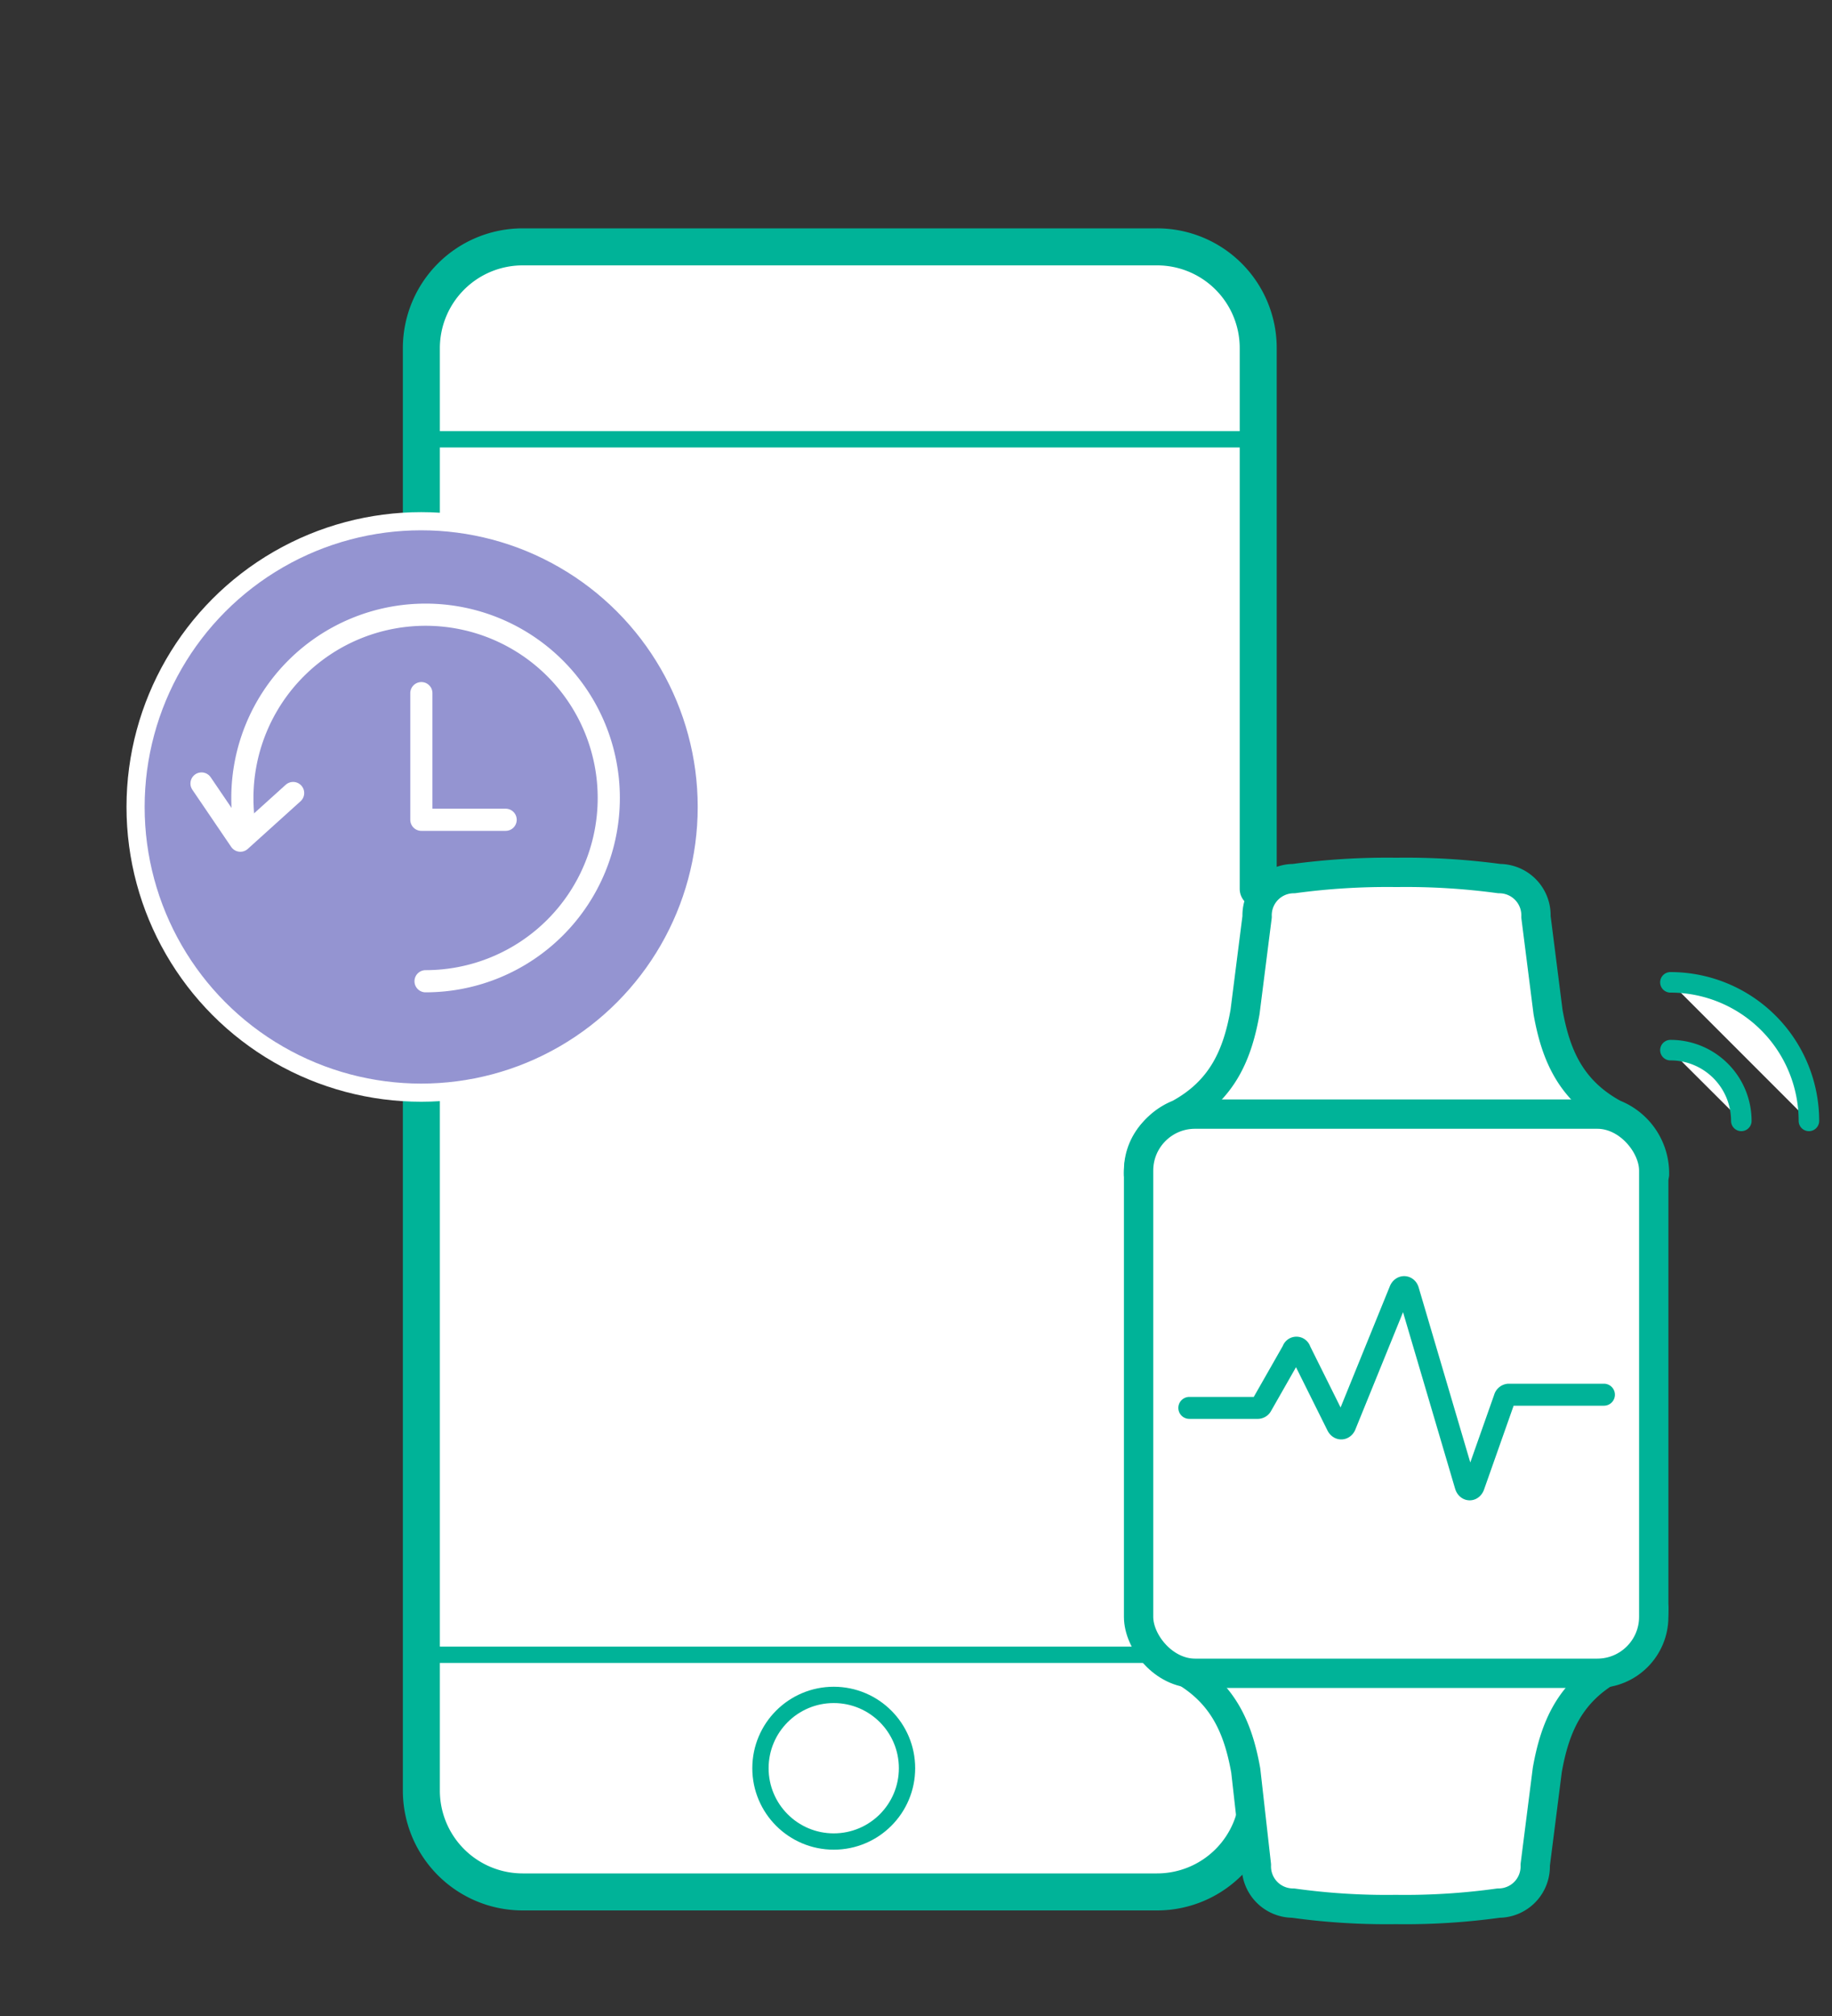 <svg xmlns="http://www.w3.org/2000/svg" viewBox="0 0 100 110"><rect x="0" y="0" width="100" height="110" fill="#333333" stroke="none"/><defs><style>.cls-1,.cls-2,.cls-3,.cls-5,.cls-6{fill:#fff;stroke:#00b398;}.cls-1,.cls-2,.cls-3,.cls-5,.cls-6,.cls-7{stroke-linecap:round;}.cls-1,.cls-2,.cls-3,.cls-4,.cls-5,.cls-6,.cls-7{stroke-linejoin:round;}.cls-1{stroke-width:2.02px;}.cls-2{stroke-width:0.89px;}.cls-3{stroke-width:1.6px;}.cls-4{fill:#9494d1;stroke-width:0.99px;}.cls-4,.cls-7{stroke:#fff;}.cls-5{stroke-width:1.12px;}.cls-6{stroke-width:1.2px;}.cls-7,.cls-8{fill:none;}.cls-7{stroke-width:1.21px;}</style></defs><g id="Layer_2" data-name="Layer 2"><g id="CONTENT"><g id="ICONs"><path class="cls-1" d="M68.68,97.7a5.52,5.52,0,0,1-5.53,5.53H28.52A5.53,5.53,0,0,1,23,97.7V19a5.53,5.53,0,0,1,5.53-5.53H63.15A5.52,5.52,0,0,1,68.68,19v29.5"/><line class="cls-2" x1="23.21" y1="90.29" x2="68.4" y2="90.29"/><line class="cls-2" x1="23.21" y1="23.97" x2="68.4" y2="23.97"/><path class="cls-3" d="M62.15,64.09a3.47,3.47,0,0,1,2.2-3.3c2.39-1.3,3.2-3.27,3.61-5.57l.66-5.2a2,2,0,0,1,2-2.08,38,38,0,0,1,5.54-.34h.13a38,38,0,0,1,5.55.34,2,2,0,0,1,2,2.08l.66,5.2c.41,2.3,1.21,4.27,3.61,5.57a3.47,3.47,0,0,1,2.2,3.3"/><path class="cls-3" d="M90.27,87.73A3.49,3.49,0,0,1,88.07,91c-2.4,1.3-3.2,3.27-3.61,5.57l-.66,5.19a2,2,0,0,1-2,2.08,37,37,0,0,1-5.55.35h-.13a36.9,36.9,0,0,1-5.54-.35,2,2,0,0,1-2-2.08L68,96.61c-.41-2.3-1.22-4.27-3.61-5.57a3.49,3.49,0,0,1-2.2-3.31"/><rect class="cls-3" x="62.15" y="60.79" width="28.12" height="30.51" rx="3.08"/><circle class="cls-4" cx="22.99" cy="44.03" r="15.59"/><path class="cls-5" d="M98.74,61.16a7.56,7.56,0,0,0-7.56-7.56"/><path id="layer1" class="cls-6" d="M64.92,76.82h3.75a.24.24,0,0,0,.19-.13l1.71-3a.2.2,0,0,1,.39,0L73,77.79c.11.21.33.19.42,0l3-7.38c.1-.25.37-.23.44,0L80,81.05c.08.28.36.29.45,0l1.68-4.76a.25.25,0,0,1,.22-.19h5.2"/><path class="cls-5" d="M95.05,61.16a3.86,3.86,0,0,0-3.87-3.86"/><circle class="cls-2" cx="45.51" cy="96.48" r="4"/><path class="cls-7" d="M13.29,44.68a10.88,10.88,0,0,1-.06-1.14,10,10,0,1,1,10,10"/><path class="cls-7" d="M11,42.75l2.12,3.12L16,43.27"/><path class="cls-7" d="M23,37.82v6.91h4.6"/><rect class="cls-8" width="100" height="110"/></g></g></g></svg>